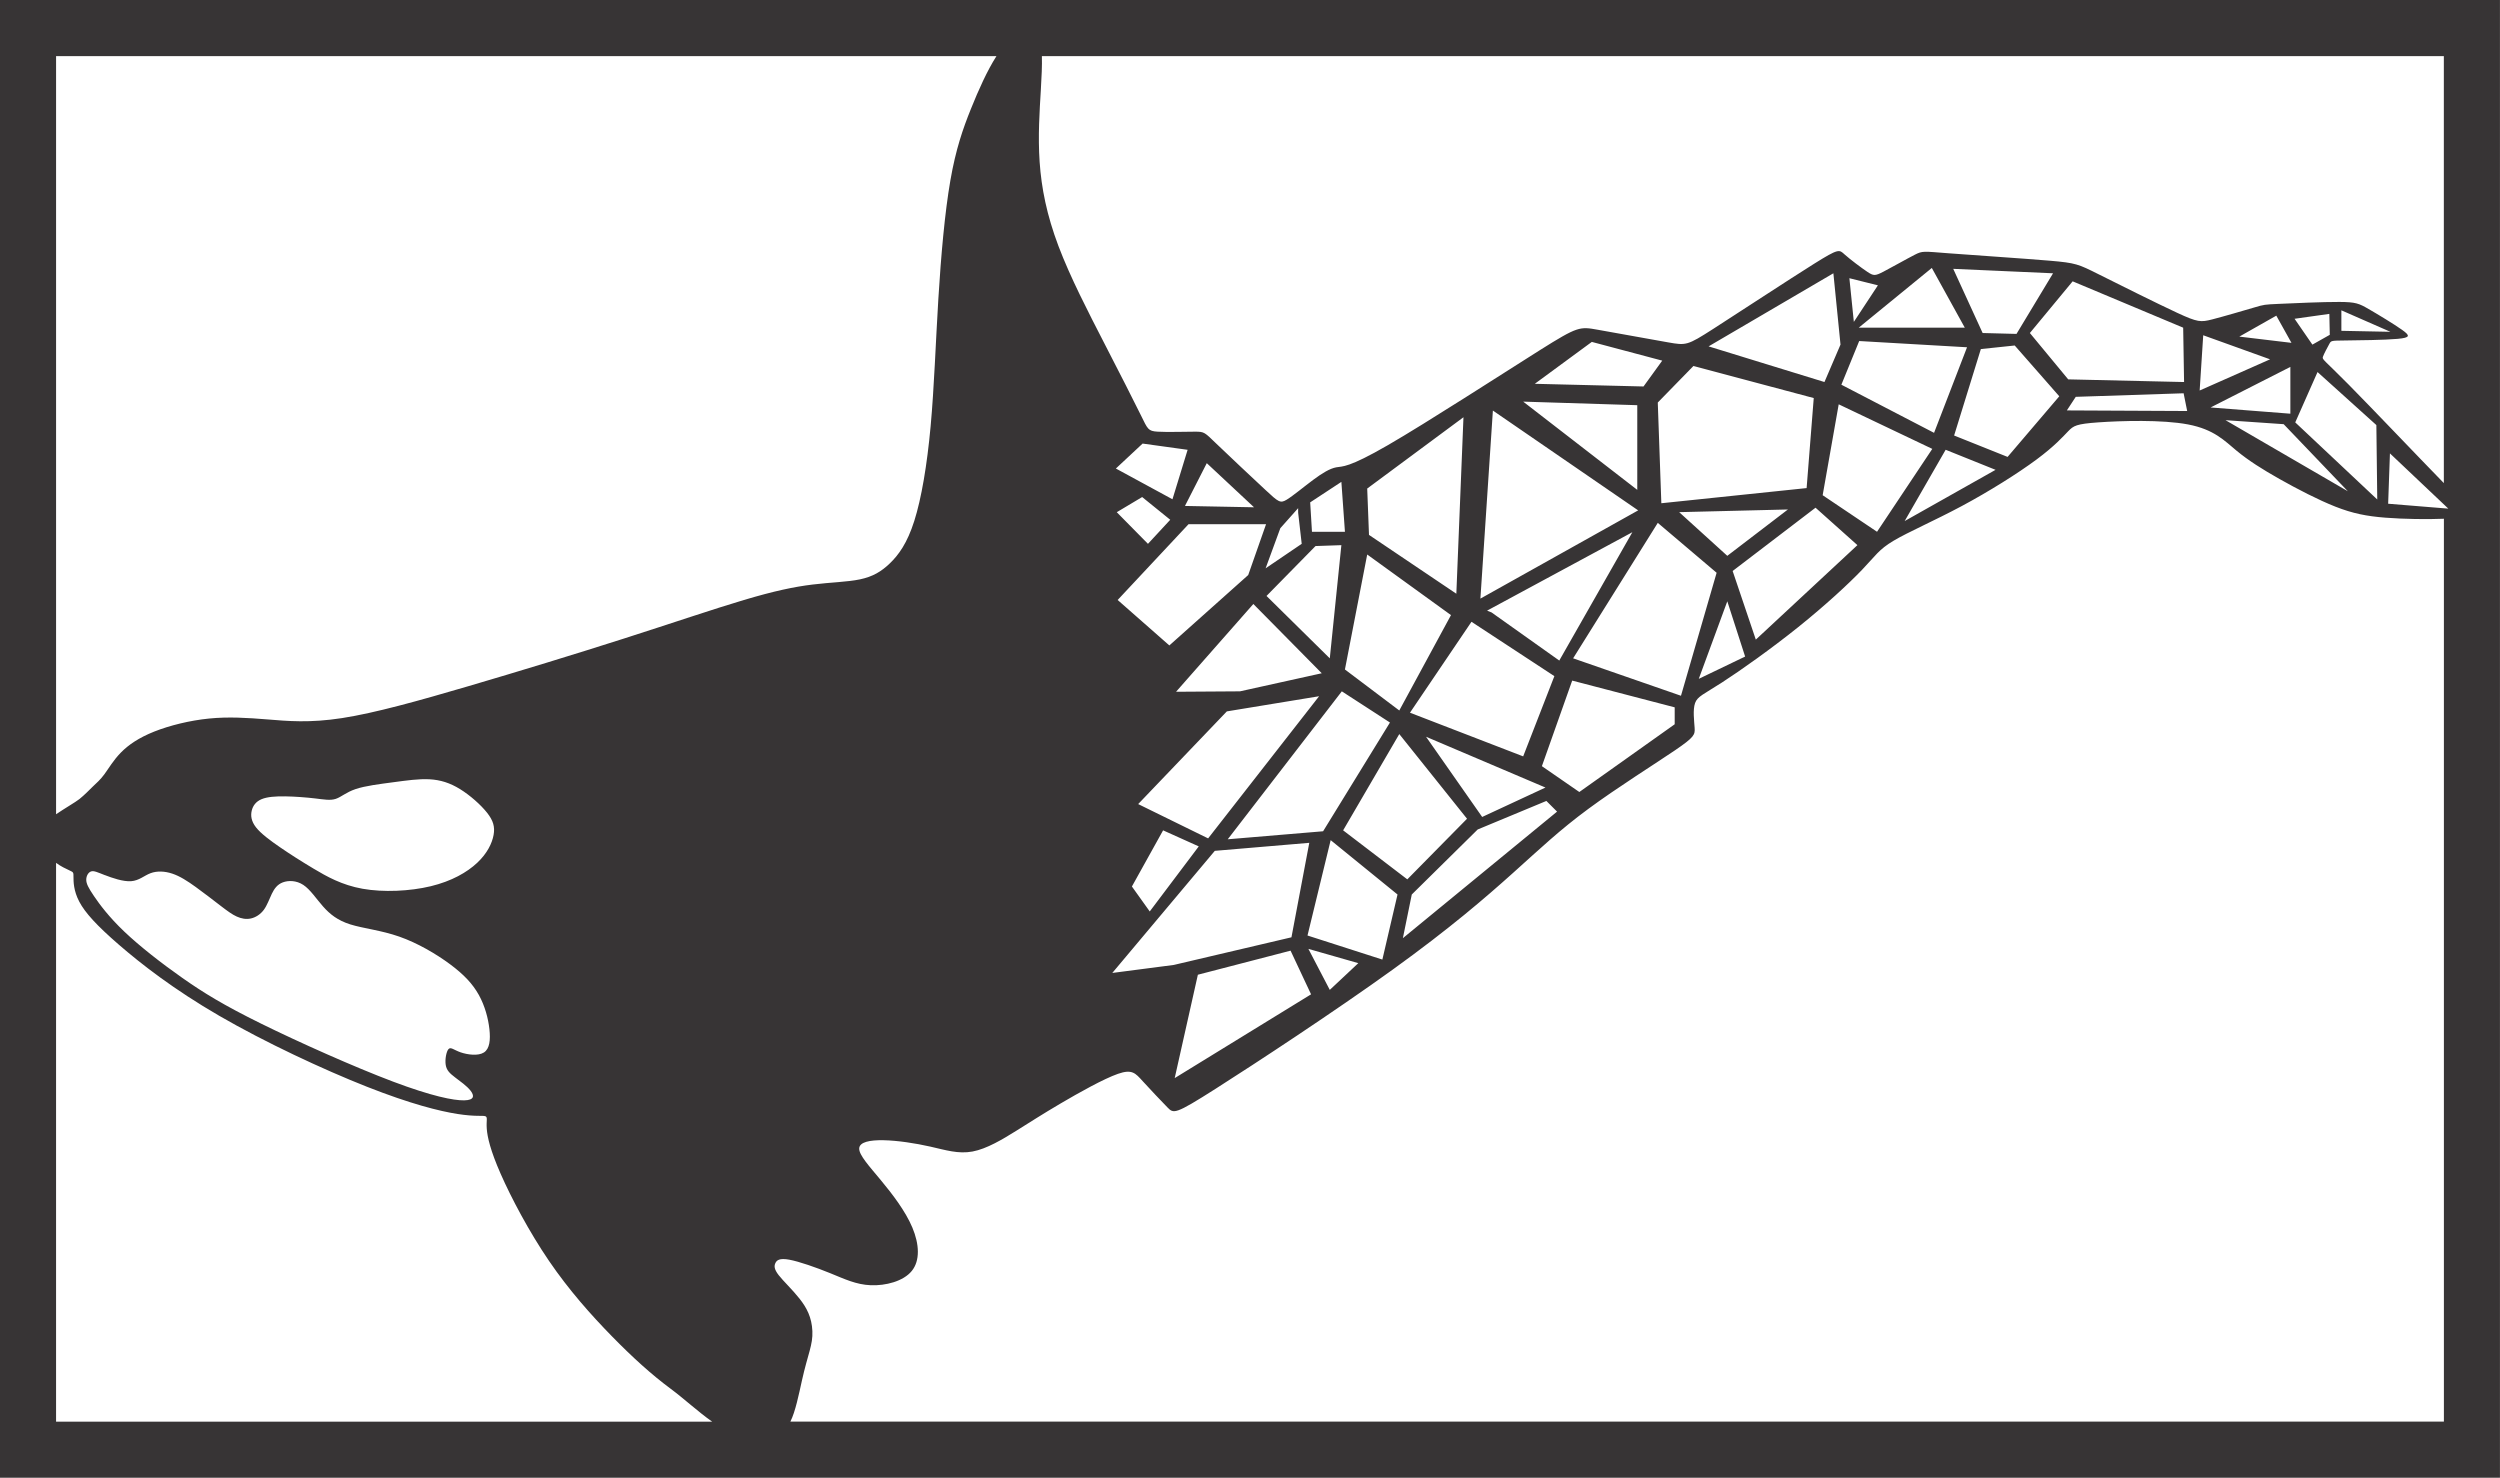 <?xml version="1.0" encoding="UTF-8"?>
<!DOCTYPE svg PUBLIC "-//W3C//DTD SVG 1.1//EN" "http://www.w3.org/Graphics/SVG/1.1/DTD/svg11.dtd">
<!-- Creator: CorelDRAW -->
<svg xmlns="http://www.w3.org/2000/svg" xml:space="preserve" width="356.519mm" height="210.733mm" version="1.1" style="shape-rendering:geometricPrecision; text-rendering:geometricPrecision; image-rendering:optimizeQuality; fill-rule:evenodd; clip-rule:evenodd"
viewBox="0 0 1796.23 1061.73"
 xmlns:xlink="http://www.w3.org/1999/xlink">
 <defs>
  <style type="text/css">
   <![CDATA[
    .fil0 {fill:#373435}
   ]]>
  </style>
 </defs>
 <g id="Capa_x0020_1">
  <g>
   <path class="fil0" d="M1717.48 238.4l-35.22 -15.44 0 14.73 35.22 0.71zm-43.55 2.17l-12.49 7.04 -12.81 -18.57 24.98 -3.52 0.32 15.05zm-65 1.28l26.58 -15.05 10.89 19.53 -37.46 -4.48zm150.17 123.6l-41.95 -39.7 -1.28 36.18 43.23 3.52zm-170.81 -72.69l57.32 -29.14 0 33.62 -57.32 -4.48zm98.62 60.2l-87.9 -51.07 41.79 2.88 46.11 48.19zm21.13 5.92l-0.64 -53.47 -42.27 -38.1 -16.01 36.18 58.92 55.39zm-139.13 -76.31l-77.49 2.55 -6.4 9.76 86.45 0.43 -2.56 -12.75zm62.12 -24.4l-48.03 -17.29 -2.56 39.7 50.59 -22.41zm-299.06 -26.9l-3.2 -31.38 20.49 5.12 -17.29 26.26zm3.52 4.16l52.51 -42.91 23.69 42.91 -76.21 0zm89.02 3.84l-21.13 -46.11 71.72 3.2 -26.26 43.55 -24.33 -0.64zm144.09 -3.84l-79.41 -33.3 -30.74 37.14 27.54 33.3 83.25 1.92 -0.64 -39.06zm-121.03 12.81l-24.34 2.56 -19.21 62.12 38.42 15.37 37.14 -43.55 -32.02 -36.5zm-49.63 74.92l-29.46 51.23 65.32 -36.82 -35.86 -14.41zm15.37 -73.65l-77.49 -4.48 -12.81 31.38 66.6 34.58 23.69 -61.48zm-103.74 106.31l11.53 -65.32 67.24 32.02 -39.7 59.56 -39.06 -26.26zm-89.01 131.92l20.49 -55.71 12.81 39.7 -33.3 16.01zm-90.29 -14.73l60.84 -97.34 42.27 35.86 -25.61 88.37 -77.49 -26.9zm204.28 -81.33l-30.1 -26.9 -59.56 45.47 16.65 49.31 73 -67.88zm-93.5 7.68l-34.58 -31.38 78.13 -1.92 -43.55 33.3zm62.12 -113.35l-86.45 -23.05 -25.62 26.26 2.56 72.36 104.38 -10.89 5.12 -64.68zm14.09 -89.65l-89.65 52.51 83.25 25.62 11.53 -26.9 -5.12 -51.23zm-361.82 514.87l-15.37 -29.46 35.86 10.25 -20.49 19.21zm-28.18 -28.18l-66.6 17.29 -16.65 74.28 97.98 -60.2 -14.73 -31.38zm-113.99 -46.11l22.41 -40.34 25.62 11.53 -35.22 46.75 -12.81 -17.93zm-14.09 62.12l73.65 -87.73 67.88 -5.76 -12.81 67.88 -84.53 19.85 -44.19 5.76zm140.25 -26.9l16.65 -68.52 48.03 39.06 -10.89 46.75 -53.79 -17.29zm122.31 -76.21l-47.39 46.75 -6.4 31.38 110.79 -90.93 -7.68 -7.68 -49.31 20.49zm-96.7 0.64l40.34 -69.16 48.67 60.84 -42.91 43.55 -46.11 -35.22zm99.9 -9.6l-40.34 -57.64 85.81 36.5 -45.47 21.13zm138.32 -78.77l-73.65 -19.21 -21.77 61.48 26.9 18.57 68.52 -48.67 0 -12.17zm-86.45 -22.41l-59.56 -39.06 -44.19 65.32 81.33 31.38 22.41 -57.63zm-48.35 -47.07l104.38 -56.35 -52.51 92.22 -48.67 -34.58 -3.2 -1.28zm125.84 -179.63l-50.59 -13.45 -40.98 30.1 78.13 1.92 13.45 -18.57zm-17.93 92.86l-81.97 -63.4 81.97 2.56 0 60.84zm-112.71 78.13l8.97 -135.12 104.38 71.72 -113.35 63.4zm-81.33 -79.08l69.16 -51.23 -5.12 126.8 -62.76 -42.27 -1.28 -33.3zm60.2 90.94l-60.2 -43.55 -16.01 82.61 39.06 29.46 37.14 -68.52zm-109.82 -73.65l0 -3.2 -12.81 14.41 -10.57 28.82 25.94 -17.61 -2.56 -22.41zm8.65 -7.36l22.41 -14.73 2.56 35.86 -23.69 0 -1.28 -21.13zm14.09 112.07l8.32 -81.33 -18.57 0.64 -35.22 35.86 45.47 44.83zm-73.33 130l81.97 -106.3 34.58 22.41 -48.03 78.13 -68.52 5.76zm-64.36 -25.29l63.72 -66.6 66.28 -10.89 -79.73 102.14 -50.27 -24.66zm27.22 -80.7l55.54 -63.07 49.15 49.77 -58.74 12.99 -45.96 0.31zm-41.95 -65.95l50.91 -54.43 55.71 0 -12.81 36.5 -56.67 50.59 -37.14 -32.66zm97.98 -66.6l-33.94 -31.7 -15.69 30.74 49.63 0.96zm-80.37 -7.36l-18.25 10.89 22.41 22.73 16.01 -17.29 -20.17 -16.33zm21.77 1.6l10.89 -35.54 -32.34 -4.48 -19.21 17.93 40.66 22.09zm-767.08 270.03c5.23,2.03 13.13,4.8 18.89,4.38 5.76,-0.43 9.39,-4.06 13.98,-5.76 4.59,-1.71 10.14,-1.49 15.58,0.32 5.44,1.81 10.78,5.23 16.86,9.61 6.08,4.38 12.92,9.71 17.93,13.55 5.02,3.84 8.22,6.19 11.53,7.68 3.31,1.49 6.73,2.14 10.14,1.39 3.41,-0.75 6.83,-2.88 9.29,-6.19 2.45,-3.31 3.95,-7.79 5.76,-11.53 1.81,-3.73 3.95,-6.72 7.9,-8.22 3.95,-1.49 9.71,-1.49 14.73,1.82 5.02,3.31 9.28,9.93 14.19,15.48 4.91,5.55 10.46,10.03 19.64,12.91 9.18,2.88 21.99,4.16 35.11,8.75 13.13,4.59 26.58,12.49 36.5,19.85 9.93,7.36 16.33,14.2 20.7,22.09 4.38,7.9 6.73,16.86 7.58,24.55 0.85,7.69 0.21,14.09 -3.95,16.76 -4.16,2.67 -11.85,1.6 -16.76,-0.11 -4.91,-1.71 -7.04,-4.06 -8.65,-2.35 -1.6,1.71 -2.67,7.47 -2.03,11.42 0.64,3.95 2.99,6.08 6.62,8.86 3.63,2.78 8.54,6.19 11.21,9.61 2.67,3.41 3.09,6.83 -4.56,6.97 -7.65,0.13 -23.39,-3.01 -51.14,-13.47 -27.75,-10.46 -67.52,-28.23 -94.65,-41.6 -27.14,-13.37 -41.66,-22.33 -56.71,-32.9 -15.05,-10.57 -30.63,-22.73 -41.73,-33.3 -11.1,-10.57 -17.72,-19.53 -21.77,-25.51 -4.06,-5.98 -5.55,-8.97 -5.55,-11.74 0,-2.77 1.49,-5.34 3.52,-5.98 2.03,-0.64 4.59,0.64 9.82,2.67zm112.6 -54.54c4.06,-1.71 10.03,-2.13 17.08,-2.03 7.04,0.11 15.16,0.75 21.45,1.49 6.3,0.75 10.78,1.6 14.73,0.32 3.95,-1.28 7.37,-4.7 14.3,-7.04 6.94,-2.35 17.4,-3.63 27,-4.91 9.61,-1.28 18.36,-2.56 26.15,-2.13 7.79,0.43 14.62,2.56 21.88,7.04 7.26,4.48 14.94,11.31 19.42,16.97 4.48,5.66 5.76,10.14 4.7,16.01 -1.07,5.87 -4.48,13.13 -11.74,19.96 -7.26,6.83 -18.36,13.23 -33.41,16.86 -15.05,3.63 -34.05,4.48 -48.99,1.82 -14.94,-2.67 -25.83,-8.86 -35.12,-14.41 -9.29,-5.55 -16.97,-10.46 -24.12,-15.37 -7.15,-4.91 -13.77,-9.82 -17.29,-14.3 -3.52,-4.48 -3.95,-8.54 -3.1,-12.06 0.85,-3.52 2.99,-6.51 7.04,-8.22zm379.95 447.22c3.63,-7.15 6.12,-19.76 8.34,-29.69 4.26,-19.09 7.9,-25.4 7.47,-35.33 -0.43,-9.93 -4.06,-16.76 -9.18,-23.27 -5.12,-6.51 -11.74,-12.7 -15.05,-16.97 -3.31,-4.27 -3.31,-6.62 -2.35,-8.65 0.96,-2.03 2.88,-3.73 9.93,-2.45 7.04,1.28 19.21,5.55 29.46,9.71 10.25,4.16 18.57,8.22 29.14,8.65 10.57,0.43 23.37,-2.77 29.46,-10.25 6.08,-7.47 5.44,-19.21 0.43,-31.17 -5.02,-11.95 -14.41,-24.12 -22.73,-34.15 -8.32,-10.03 -15.58,-17.93 -15.47,-22.63 0.11,-4.7 7.58,-6.19 17.61,-5.98 10.03,0.21 22.63,2.13 33.51,4.59 10.89,2.46 20.07,5.44 30.31,3.52 10.25,-1.92 21.56,-8.75 31.49,-14.94 9.93,-6.19 18.46,-11.74 31.7,-19.53 13.23,-7.79 31.17,-17.82 41.31,-21.35 10.14,-3.52 12.49,-0.53 17.72,5.23 5.23,5.76 13.34,14.3 17.82,18.89 4.48,4.59 5.34,5.23 34.37,-13.23 29.03,-18.46 86.24,-56.03 127.54,-85.81 41.3,-29.78 66.71,-51.77 86.34,-69.38 19.64,-17.61 33.51,-30.85 54.22,-46.11 20.71,-15.26 48.24,-32.55 62.22,-42.05 13.98,-9.5 14.41,-11.21 14.09,-16.12 -0.32,-4.91 -1.39,-13.02 0.32,-17.82 1.71,-4.8 6.19,-6.3 19.43,-14.84 13.23,-8.54 35.22,-24.12 54.65,-39.7 19.43,-15.58 36.29,-31.17 45.89,-41.2 9.61,-10.03 11.96,-14.52 22.52,-20.81 10.57,-6.3 29.35,-14.41 49.1,-24.97 19.75,-10.57 40.45,-23.59 53.68,-33.41 13.24,-9.82 19,-16.44 22.84,-20.39 3.84,-3.95 5.76,-5.23 21.67,-6.35 15.9,-1.12 45.79,-2.08 64.46,1.5 18.68,3.58 26.15,11.69 34.8,18.84 8.65,7.15 18.46,13.34 30.95,20.39 12.49,7.04 27.64,14.94 40.13,19.85 12.49,4.91 22.31,6.83 35.86,7.9 13.35,1.05 30.32,1.27 42.05,0.77l0 648.7 -1188.03 0zm-527.59 -401.48c3.2,2.45 7.24,4.32 9.52,5.38 2.99,1.39 2.99,1.39 2.99,4.7 0,3.31 0,9.93 4.17,17.83 4.16,7.9 12.49,17.08 28.39,30.85 15.9,13.77 39.38,32.13 72.15,51.12 32.77,19 74.82,38.64 106.2,51.02 31.38,12.38 52.08,17.5 65,19.53 12.91,2.03 18.04,0.96 19.96,1.6 1.92,0.64 0.64,2.99 1.07,8.97 0.43,5.98 2.56,15.58 10.03,32.55 7.47,16.97 20.28,41.31 34.69,62.44 14.41,21.13 30.42,39.06 45.25,54.22 14.84,15.16 28.5,27.54 42.05,37.57 9.52,7.05 20.15,16.89 29.92,23.71l-471.39 0 0 -401.48zm675.67 -579.63c-0.05,0.08 -0.1,0.16 -0.15,0.23 -6.4,10.03 -12.6,23.69 -18.25,37.78 -5.66,14.09 -10.78,28.6 -14.73,51.34 -3.95,22.73 -6.72,53.69 -8.64,85.17 -1.92,31.49 -2.99,63.51 -5.55,91.47 -2.56,27.96 -6.62,51.87 -11.74,67.99 -5.12,16.12 -11.31,24.44 -17.5,30.42 -6.19,5.98 -12.38,9.61 -21.45,11.53 -9.07,1.92 -21.03,2.13 -34.15,3.74 -13.13,1.6 -27.43,4.59 -49.31,11.1 -21.88,6.51 -51.34,16.54 -86.35,27.75 -35.01,11.21 -75.57,23.59 -111.53,34.15 -35.97,10.57 -67.35,19.32 -90.83,22.95 -23.48,3.63 -39.06,2.14 -53.58,0.96 -14.52,-1.17 -27.96,-2.03 -41.94,-0.64 -13.98,1.39 -28.5,5.02 -39.49,9.39 -10.99,4.38 -18.46,9.5 -23.91,15.05 -5.44,5.55 -8.86,11.53 -11.85,15.58 -2.99,4.06 -5.55,6.19 -8.33,8.86 -2.77,2.67 -5.76,5.87 -9.61,8.97 -2.68,2.16 -11.12,7.02 -16.78,10.92l0 -544.7 675.67 0zm1039.95 306.8c-19.1,-19.58 -51.23,-53.4 -68.31,-70.68 -18.25,-18.46 -19.32,-18.04 -18.57,-20.17 0.75,-2.13 3.31,-6.83 4.59,-9.18 1.28,-2.35 1.28,-2.35 10.89,-2.45 9.61,-0.11 28.82,-0.32 38.21,-1.18 9.39,-0.85 8.97,-2.35 3.1,-6.51 -5.87,-4.16 -17.18,-10.99 -24.01,-14.94 -6.83,-3.95 -9.18,-5.02 -20.92,-5.07 -11.74,-0.05 -32.88,0.9 -43.44,1.38 -10.57,0.48 -10.57,0.48 -17.82,2.61 -7.26,2.13 -21.77,6.4 -30.1,8.54 -8.32,2.13 -10.46,2.13 -25.19,-4.7 -14.73,-6.83 -42.05,-20.49 -56.57,-27.75 -14.51,-7.26 -16.22,-8.11 -35.01,-9.71 -18.78,-1.6 -54.65,-3.95 -72.79,-5.34 -18.14,-1.39 -18.57,-1.82 -24.23,1.07 -5.66,2.88 -16.54,9.07 -22.52,12.17 -5.98,3.09 -7.04,3.09 -11.53,0.11 -4.48,-2.99 -12.38,-8.97 -16.33,-12.49 -3.95,-3.52 -3.95,-4.59 -21.99,6.72 -18.04,11.31 -54.11,35.01 -72.58,46.86 -18.46,11.85 -19.32,11.85 -32.13,9.6 -12.81,-2.24 -37.57,-6.72 -50.59,-9.07 -13.02,-2.35 -14.3,-2.56 -41.63,14.62 -27.32,17.18 -80.69,51.77 -109.29,68.31 -28.6,16.54 -32.45,15.05 -37.04,15.9 -4.59,0.85 -9.92,4.06 -16.54,8.97 -6.62,4.91 -14.52,11.53 -19.11,14.3 -4.59,2.78 -5.87,1.71 -15.16,-6.94 -9.29,-8.65 -26.58,-24.87 -35.22,-33.19 -8.65,-8.33 -8.65,-8.75 -15.37,-8.75 -6.72,0 -20.17,0.43 -27,0 -6.83,-0.43 -7.04,-1.71 -12.06,-11.95 -5.02,-10.25 -14.84,-29.46 -26.26,-51.66 -11.42,-22.2 -24.44,-47.39 -32.87,-69.7 -8.43,-22.31 -12.27,-41.73 -13.55,-60.52 -1.28,-18.79 0,-36.93 0.85,-51.34 0.59,-9.89 0.97,-18.03 0.77,-24.67l1007.3 0 0 306.8zm-1755.93 -347.1l1796.23 0 0 1061.73 -1796.23 0 0 -1061.73z"/>
  </g>
 </g>
</svg>
